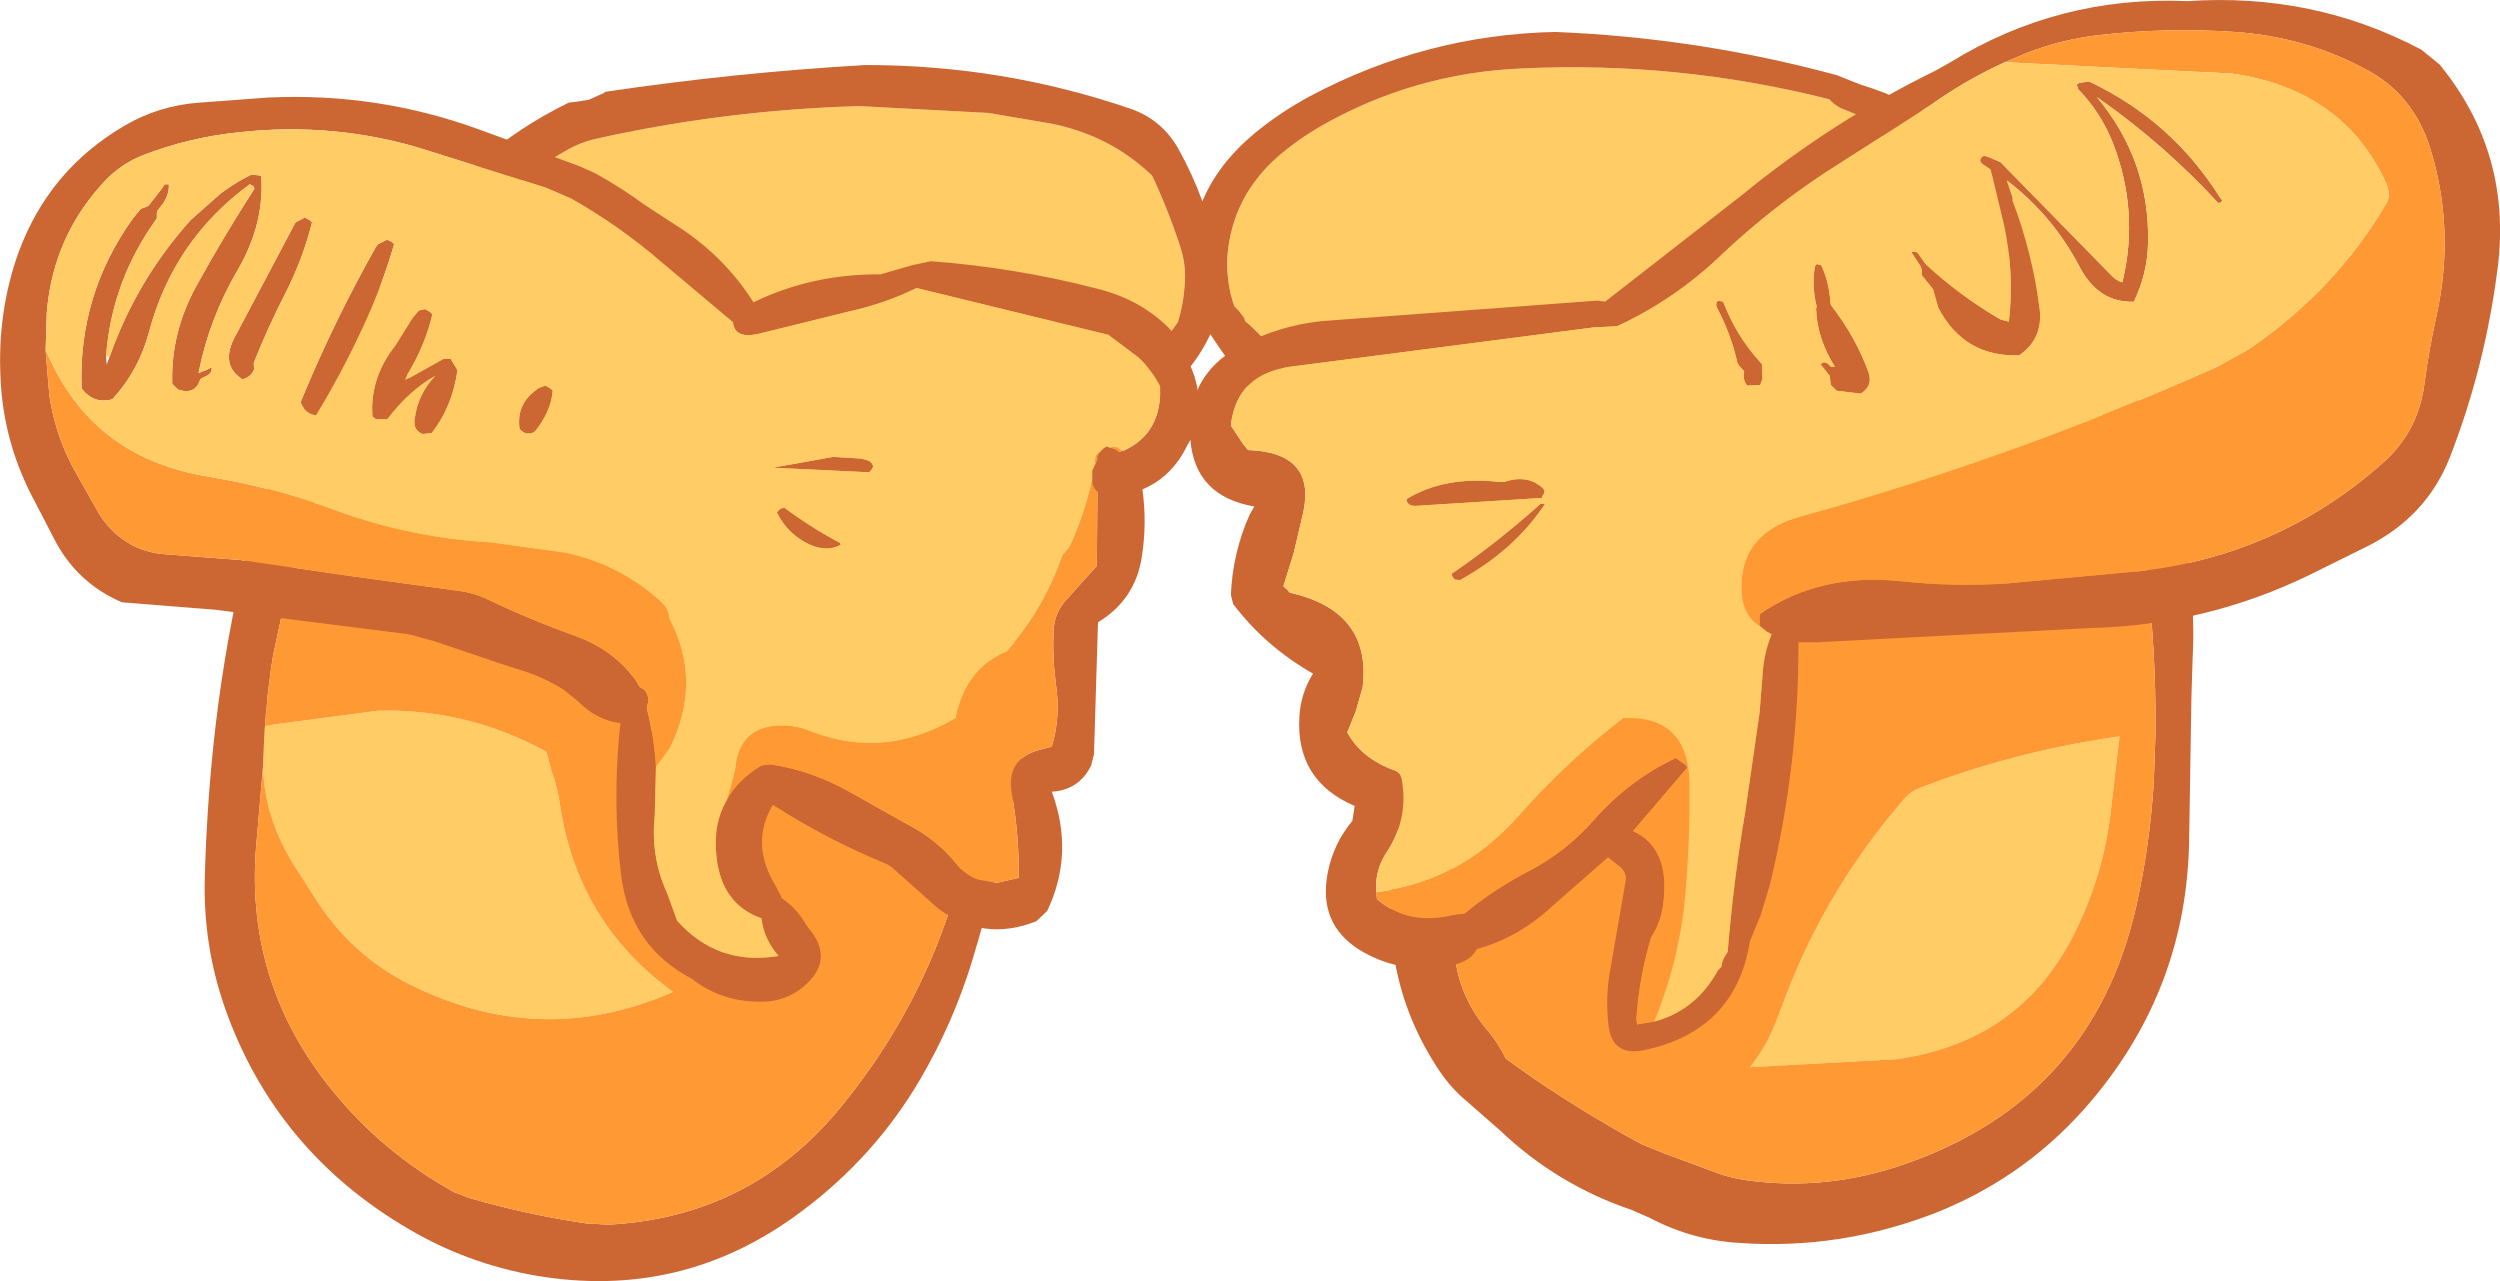 <?xml version="1.0" encoding="UTF-8" standalone="no"?>
<svg xmlns:xlink="http://www.w3.org/1999/xlink" height="112.3px" width="219.15px" xmlns="http://www.w3.org/2000/svg">
  <g transform="matrix(1.0, 0.0, 0.0, 1.0, -182.8, -48.75)">
    <path d="M310.2 128.45 Q310.05 120.7 310.25 112.95 310.3 111.8 309.85 110.8 307.5 105.7 306.95 100.0 305.95 89.45 297.25 83.5 297.3 82.9 296.9 82.55 L295.75 81.65 294.55 79.75 Q293.45 78.15 291.95 76.9 L291.85 76.6 291.4 76.0 291.0 75.6 Q290.25 73.45 290.4 71.1 290.85 65.95 294.85 62.45 296.6 60.95 298.6 59.8 306.75 55.15 316.2 54.75 329.9 54.1 343.15 57.45 343.55 57.9 344.1 58.2 L345.45 58.75 Q346.25 59.7 347.45 60.45 354.25 64.45 358.85 70.9 L360.15 72.7 Q366.75 82.15 369.85 93.15 L370.65 96.75 371.0 99.2 Q362.05 95.45 351.6 96.65 L344.75 97.7 Q335.8 99.55 329.4 106.0 326.4 109.05 324.05 112.65 321.8 116.15 318.75 119.2 L312.2 125.5 310.2 127.6 310.2 128.45 M368.2 113.35 L368.6 113.3 367.8 120.15 Q367.1 125.8 364.5 130.85 359.75 140.1 349.05 141.6 L336.2 142.3 Q337.55 140.65 338.45 138.4 L339.35 136.05 Q342.9 126.7 349.7 118.8 350.3 118.1 351.15 117.8 359.15 114.7 368.2 113.35 M208.1 99.9 Q209.3 95.2 211.3 90.65 L212.2 88.8 Q214.8 84.1 216.95 79.2 221.95 67.85 232.6 61.85 233.65 61.25 234.9 60.95 246.25 58.4 258.1 58.05 L269.45 58.65 274.75 59.55 Q280.05 60.55 283.8 64.15 285.25 67.25 286.3 70.5 286.8 72.1 286.65 73.75 286.55 75.4 286.05 77.0 L284.85 78.65 Q282.3 82.35 280.1 86.4 L277.4 90.65 277.35 90.95 277.3 91.25 Q275.0 95.2 273.4 99.65 271.9 103.85 271.0 108.15 L267.05 125.05 266.95 125.45 Q262.05 124.05 258.95 120.0 261.35 115.2 256.15 114.05 250.5 112.8 247.6 117.25 245.1 116.8 242.8 115.5 L241.5 114.55 236.85 109.3 Q235.15 107.1 232.5 106.3 229.75 105.5 228.1 103.5 227.65 102.95 227.05 102.8 217.7 100.35 208.1 99.9 M205.85 116.0 L205.95 113.65 206.0 112.75 206.05 112.4 206.85 112.25 215.95 111.05 Q223.75 110.85 230.7 114.65 L231.15 116.35 Q231.7 117.8 231.9 119.35 233.45 129.65 241.8 135.7 229.95 140.9 218.25 134.8 213.35 132.2 210.3 127.3 L208.9 125.1 Q206.0 120.75 205.85 116.0 M248.95 125.3 L249.65 127.35 249.45 127.1 Q248.25 125.8 247.6 124.15 248.35 124.15 248.85 125.05 L248.95 125.3 M238.95 120.15 L239.3 120.6 Q242.25 123.95 243.15 128.4 242.4 128.05 241.9 127.45 L241.75 127.2 Q239.15 124.1 238.3 120.15 L238.3 120.1 238.95 120.15" fill="#ffcc66" fill-rule="evenodd" stroke="none"/>
    <path d="M371.0 99.2 L370.65 96.75 369.85 93.15 Q366.75 82.15 360.15 72.7 L358.85 70.9 Q354.25 64.45 347.45 60.45 346.25 59.7 345.45 58.75 L344.1 58.2 Q343.55 57.9 343.15 57.45 329.9 54.1 316.2 54.75 306.75 55.15 298.6 59.8 296.6 60.95 294.85 62.45 290.85 65.95 290.4 71.1 290.25 73.45 291.0 75.6 L291.4 76.0 291.85 76.6 291.95 76.9 Q293.45 78.15 294.55 79.75 L295.75 81.65 296.9 82.55 Q297.3 82.9 297.25 83.5 305.95 89.45 306.95 100.0 307.5 105.7 309.85 110.8 310.3 111.8 310.25 112.95 310.05 120.7 310.2 128.45 L310.25 130.85 310.25 131.35 Q310.35 135.6 313.05 138.9 314.1 140.1 314.8 141.55 L317.05 143.15 Q321.65 146.3 326.7 149.05 L328.8 149.9 333.0 151.45 Q334.35 152.0 335.85 152.2 342.85 153.2 349.75 150.8 366.2 145.1 370.05 128.25 371.25 122.9 371.6 117.35 L371.75 113.15 371.75 112.65 Q371.8 105.9 371.0 99.2 M360.4 66.65 L363.5 71.15 Q370.55 81.75 373.75 94.05 375.35 100.1 375.0 106.6 L374.9 109.85 374.7 122.4 Q374.5 135.25 366.25 145.1 360.7 151.75 352.65 155.0 344.15 158.35 335.2 157.7 331.1 157.45 327.4 155.5 L325.8 154.8 Q319.3 152.6 314.3 147.85 L311.45 145.35 Q310.0 144.15 309.0 142.65 303.6 134.6 305.0 124.7 305.95 117.95 304.9 111.15 L303.95 107.15 Q302.15 101.45 301.1 95.7 300.45 92.15 298.35 89.15 L296.5 86.25 295.1 86.25 Q291.7 82.3 288.9 78.05 287.55 80.95 285.1 83.0 L284.6 83.2 284.0 83.0 283.85 83.2 283.45 83.8 282.8 84.9 282.15 86.1 281.7 86.4 Q279.4 90.8 277.5 95.25 L277.05 96.55 Q274.0 107.2 271.75 118.2 270.2 125.8 267.95 133.2 266.3 138.5 263.5 143.3 259.5 150.15 253.05 154.95 242.6 162.8 229.65 160.55 223.75 159.5 218.65 156.5 207.0 149.7 202.55 137.2 200.6 131.65 200.75 125.8 200.9 119.95 201.5 114.15 202.3 106.45 204.0 99.0 206.2 89.55 211.25 81.4 L218.6 70.0 Q223.95 62.0 232.65 57.75 L233.45 57.65 234.4 57.5 235.75 56.9 235.85 56.8 Q247.3 55.1 258.7 54.45 270.75 54.45 281.95 58.3 284.65 59.25 286.1 61.8 287.35 64.05 288.2 66.4 289.55 63.15 292.7 60.5 295.0 58.6 297.6 57.2 307.75 51.8 319.1 51.55 331.7 52.05 343.85 55.35 L345.85 56.15 Q354.75 58.85 360.4 66.65 M266.95 125.45 L267.05 125.05 271.0 108.15 Q271.9 103.85 273.4 99.65 275.0 95.2 277.3 91.25 L277.35 90.95 277.4 90.65 280.1 86.4 Q282.3 82.35 284.85 78.65 L286.05 77.0 Q286.55 75.4 286.65 73.75 286.8 72.1 286.3 70.5 285.25 67.25 283.8 64.15 280.05 60.55 274.75 59.55 L269.45 58.65 258.1 58.05 Q246.25 58.4 234.9 60.95 233.65 61.25 232.6 61.85 221.95 67.85 216.95 79.2 214.8 84.1 212.2 88.8 L211.3 90.65 Q209.3 95.2 208.1 99.9 L208.05 100.1 206.75 106.15 206.55 107.4 206.25 109.8 206.15 111.1 206.1 111.3 206.1 111.5 206.0 112.75 205.95 113.65 205.85 116.0 205.3 122.4 Q204.1 134.7 211.9 144.3 216.3 149.75 222.6 153.25 L223.9 153.75 Q229.05 155.25 234.25 156.0 L236.15 156.1 Q248.6 155.45 256.5 145.8 264.0 136.65 266.95 125.45" fill="#cc6633" fill-rule="evenodd" stroke="none"/>
    <path d="M310.2 128.45 L310.2 127.6 312.2 125.5 318.75 119.2 Q321.8 116.15 324.05 112.65 326.4 109.05 329.4 106.0 335.8 99.55 344.75 97.7 L351.6 96.65 Q362.05 95.45 371.0 99.2 371.8 105.9 371.75 112.65 L371.75 113.15 371.6 117.35 Q371.25 122.9 370.05 128.25 366.2 145.1 349.75 150.8 342.85 153.2 335.85 152.2 334.35 152.0 333.0 151.45 L328.8 149.9 326.7 149.05 Q321.65 146.3 317.05 143.15 L314.8 141.55 Q314.1 140.1 313.05 138.9 310.35 135.6 310.25 131.35 L310.25 130.85 310.2 128.45 M368.2 113.35 Q359.15 114.7 351.15 117.8 350.3 118.1 349.7 118.8 342.9 126.7 339.35 136.05 L338.45 138.4 Q337.55 140.65 336.2 142.3 L349.05 141.6 Q359.75 140.1 364.5 130.85 367.1 125.8 367.8 120.15 L368.6 113.3 368.2 113.35 M208.1 99.9 Q217.7 100.35 227.05 102.8 227.65 102.95 228.1 103.5 229.75 105.5 232.5 106.3 235.15 107.1 236.85 109.3 L241.5 114.55 242.8 115.5 Q245.1 116.8 247.6 117.25 250.5 112.8 256.15 114.05 261.35 115.2 258.95 120.0 262.05 124.05 266.95 125.45 264.0 136.65 256.5 145.8 248.6 155.45 236.15 156.1 L234.25 156.0 Q229.05 155.25 223.9 153.75 L222.6 153.25 Q216.3 149.75 211.9 144.3 204.1 134.7 205.3 122.4 L205.85 116.0 Q206.0 120.75 208.9 125.1 L210.3 127.3 Q213.35 132.2 218.25 134.8 229.95 140.9 241.8 135.7 233.45 129.65 231.9 119.35 231.7 117.8 231.15 116.35 L230.7 114.65 Q223.75 110.85 215.95 111.05 L206.85 112.25 206.05 112.4 206.0 112.75 206.1 111.5 206.1 111.3 206.15 111.1 206.25 109.8 206.55 107.4 206.75 106.15 208.05 100.1 208.1 99.9 M238.95 120.15 L238.3 120.1 238.3 120.15 Q239.15 124.1 241.75 127.2 L241.9 127.45 Q242.4 128.05 243.15 128.4 242.25 123.95 239.3 120.6 L238.95 120.15 M248.95 125.3 L248.85 125.05 Q248.35 124.15 247.6 124.15 248.25 125.8 249.45 127.1 L249.65 127.35 248.95 125.3" fill="#ff9933" fill-rule="evenodd" stroke="none"/>
    <path d="M337.1 103.65 L337.05 103.6 337.05 103.25 337.05 102.95 337.05 102.6 Q342.3 98.95 349.45 99.7 354.05 100.2 358.7 99.9 L370.55 98.8 Q382.65 97.35 391.65 89.35 394.85 86.55 395.35 82.2 395.75 79.25 396.4 76.35 398.05 68.8 395.8 61.65 394.35 57.15 390.5 55.0 385.1 52.0 378.7 51.55 372.85 51.15 367.05 51.8 363.65 52.15 360.45 53.4 L358.55 54.2 Q355.15 55.75 352.05 57.95 L348.95 59.95 342.85 63.85 Q338.0 67.05 333.8 71.0 329.65 75.0 324.55 77.35 L322.5 77.45 295.9 80.9 Q291.2 81.55 290.7 86.05 L291.75 87.65 292.2 88.2 Q298.15 88.4 297.05 93.65 L296.2 97.25 295.3 100.15 295.65 100.45 295.85 100.7 Q303.05 102.3 302.25 109.0 L301.65 111.1 300.9 112.95 Q302.15 115.25 305.1 116.3 305.5 116.45 305.65 116.95 306.35 120.5 304.3 123.55 303.3 125.1 303.45 126.95 L303.5 127.55 Q306.3 130.0 310.45 128.9 L311.15 128.85 Q313.75 126.7 316.85 125.1 320.1 123.4 322.55 120.6 325.65 117.1 329.7 115.2 L330.55 115.8 330.7 116.05 325.95 121.6 Q329.25 123.1 328.6 128.0 328.4 129.6 327.55 130.9 326.5 134.35 326.25 138.0 L326.3 138.55 327.8 138.3 Q331.45 137.35 333.4 133.8 L333.7 133.5 Q333.75 132.95 334.05 132.5 L334.25 132.2 Q334.75 126.0 335.8 119.85 L337.05 111.2 337.3 108.0 Q337.4 106.05 338.1 104.35 L337.65 104.1 337.1 103.65 M353.7 54.25 Q363.25 48.35 374.55 48.85 385.6 48.1 395.05 53.1 L396.65 54.4 Q403.0 62.15 401.75 72.2 400.65 80.9 397.55 88.85 395.5 94.05 390.3 96.65 L385.25 99.15 Q376.2 103.55 366.1 103.8 L342.1 105.05 340.45 105.05 Q340.5 115.75 337.95 126.3 L337.15 128.95 336.2 131.25 Q334.95 139.1 326.95 140.8 324.1 141.4 323.8 138.6 323.5 136.05 324.0 133.5 L325.3 126.0 Q325.45 125.15 324.65 124.6 L323.75 123.9 318.0 128.95 Q315.35 131.1 312.25 131.95 311.7 133.1 309.7 133.45 305.45 134.15 301.95 132.0 298.3 129.7 299.2 125.2 299.7 122.7 301.35 120.7 L301.45 120.05 301.55 119.4 Q296.4 117.2 296.7 111.65 296.8 109.55 297.9 107.8 293.7 105.4 290.9 101.7 L290.7 100.9 Q290.85 97.2 292.35 93.85 L292.75 93.15 Q287.55 92.25 287.15 87.3 L286.5 88.5 Q285.2 90.7 282.95 91.65 L282.95 91.7 Q283.35 94.6 282.9 97.5 282.35 101.3 279.05 103.3 L278.7 114.85 278.45 115.85 Q277.4 118.0 275.0 118.15 277.0 123.55 274.6 128.6 L273.65 129.5 Q269.05 131.35 265.05 128.4 L260.95 124.75 260.55 124.5 Q255.3 122.35 250.55 119.3 248.5 122.75 250.85 126.5 L251.35 127.5 Q252.65 128.35 253.55 129.95 256.25 133.0 252.9 135.5 251.6 136.45 249.9 136.55 246.2 136.7 243.45 134.55 238.05 131.75 237.25 125.5 236.5 119.3 237.1 112.9 L237.2 112.15 Q235.05 111.85 233.5 110.25 L232.2 109.2 Q230.6 108.2 228.8 107.6 L226.75 106.95 220.85 104.95 218.65 104.35 204.4 102.55 201.7 102.2 193.5 101.55 Q189.5 99.85 187.5 95.9 L185.95 92.9 Q183.1 87.7 182.85 81.95 182.55 76.15 184.4 70.95 187.05 63.65 193.75 59.75 196.75 58.0 200.25 57.75 L206.3 57.3 Q215.9 56.85 224.8 60.1 L233.55 63.3 235.0 63.95 Q237.25 65.2 239.3 66.7 L241.75 68.3 Q246.15 71.0 248.85 75.25 254.0 72.75 260.0 72.8 L262.75 72.0 264.4 71.65 Q271.8 72.2 278.95 74.05 283.25 75.1 285.95 78.25 286.55 78.95 286.65 79.85 287.55 81.4 287.8 83.0 L287.85 82.75 Q288.95 80.45 291.6 79.05 294.9 77.3 298.65 76.9 L322.85 75.1 323.5 75.2 335.5 65.85 Q343.45 59.35 352.55 54.9 L353.7 54.25 M351.1 71.2 L351.6 71.9 Q354.55 74.65 358.15 76.75 L358.9 76.95 Q359.4 72.65 358.45 68.35 L357.5 64.4 357.3 63.6 356.5 63.05 356.4 62.85 Q356.5 62.2 357.2 62.55 L358.15 62.95 367.85 72.85 Q368.3 73.35 368.85 73.5 370.35 67.25 368.0 61.25 366.95 58.6 364.95 56.55 L364.85 56.15 365.1 56.0 365.95 55.9 Q373.15 59.3 377.4 66.05 L377.6 66.3 377.5 66.5 377.25 66.55 Q372.6 61.5 366.95 57.5 L366.6 57.25 Q371.25 62.8 371.1 70.0 371.05 72.75 369.85 75.2 366.75 75.3 365.1 72.15 362.75 67.65 358.7 64.55 L358.95 65.3 359.2 66.05 359.2 66.3 Q360.95 70.9 361.6 75.85 361.9 78.45 359.8 79.9 354.95 80.05 352.7 75.7 L352.25 74.1 351.85 73.6 351.45 73.1 351.25 72.85 Q351.35 72.3 351.0 71.85 L350.35 70.85 Q350.8 70.65 351.1 71.2 M342.45 72.0 Q343.15 73.5 343.25 75.25 L343.3 75.5 Q345.45 78.25 346.6 81.4 347.0 82.6 345.9 83.25 L343.8 83.0 343.55 82.75 343.3 82.5 343.25 82.2 343.2 81.7 342.4 80.7 Q342.75 80.25 343.3 80.9 L343.65 80.9 Q342.1 78.45 342.0 75.85 L342.05 75.6 Q341.6 73.8 341.9 72.1 L342.05 71.9 342.45 72.0 M337.25 80.7 L337.3 81.95 337.1 82.5 335.95 82.55 Q335.6 82.1 335.65 81.55 L335.7 81.3 335.25 80.8 335.1 80.55 Q334.55 78.05 333.3 75.7 333.15 75.35 333.4 75.1 L333.85 75.2 Q335.0 78.2 337.1 80.5 L337.25 80.7 M281.3 88.25 Q284.65 86.75 284.5 82.6 283.75 81.15 282.55 80.05 L279.95 78.1 263.15 74.0 Q260.4 75.35 257.25 76.05 L249.35 78.0 Q247.2 78.5 247.05 77.0 L240.8 71.75 Q237.1 68.55 232.85 66.15 L230.65 65.2 220.15 61.9 Q212.2 59.4 203.7 60.35 199.35 60.8 195.35 62.35 193.55 63.05 192.15 64.45 187.45 69.35 186.9 76.15 L186.8 79.45 186.85 80.15 187.1 83.1 187.1 83.25 187.25 84.15 Q187.85 87.35 189.4 90.1 L191.4 93.65 Q192.35 95.25 193.9 96.25 195.45 97.25 197.5 97.35 L203.95 97.85 213.55 99.25 223.05 100.55 Q224.25 100.7 225.35 101.2 229.2 103.05 233.25 104.5 236.7 105.75 238.6 108.5 L238.9 109.0 239.2 109.15 239.4 109.35 Q239.7 109.8 239.6 110.35 L239.5 110.85 Q240.15 113.35 240.3 115.95 L240.2 120.15 Q239.8 123.8 241.3 127.1 L242.15 129.45 Q245.7 133.45 251.05 132.55 249.75 131.05 249.55 129.25 246.0 128.0 245.6 123.75 245.3 120.95 246.5 118.9 247.45 117.1 249.55 115.85 L250.3 115.75 Q254.05 116.3 257.5 118.3 L262.6 121.15 Q265.05 122.45 266.75 124.6 267.45 125.45 268.5 125.85 L270.15 126.15 272.1 125.7 Q272.15 122.0 271.5 118.35 270.95 115.3 273.85 114.5 L275.0 114.2 Q275.8 111.55 275.35 108.65 275.05 106.35 275.15 104.15 275.2 102.45 276.3 101.3 L278.95 98.35 279.0 91.85 278.85 91.7 Q278.55 91.35 278.55 90.85 L278.55 90.8 278.55 90.0 278.95 89.15 279.0 89.1 279.0 88.8 279.15 88.45 279.55 88.05 279.8 87.9 280.1 88.0 280.05 88.0 280.45 88.1 280.95 88.35 281.3 88.25 M251.55 93.25 Q253.9 95.0 256.45 96.35 L256.5 96.5 Q255.15 97.25 253.4 96.3 251.7 95.35 250.9 93.65 L251.2 93.35 251.55 93.25 M258.3 88.95 L259.0 89.15 259.25 89.4 259.35 89.65 259.25 89.85 259.0 90.15 250.55 89.75 255.85 88.8 258.3 88.95 M306.1 92.5 Q309.45 90.45 314.25 91.0 L314.65 91.0 Q316.7 90.3 318.05 91.55 L318.2 91.75 318.15 92.0 318.0 92.25 317.95 92.4 306.8 93.1 Q306.1 93.05 306.1 92.5 M318.25 92.9 Q315.65 96.85 311.05 99.45 L310.8 99.6 310.3 99.55 310.1 99.25 310.05 99.05 Q314.0 96.35 317.75 93.0 L317.85 92.9 318.1 92.9 318.25 92.9 M192.4 80.05 Q194.75 73.35 199.5 68.05 L202.15 65.7 Q203.5 64.7 204.85 64.05 L205.7 64.15 Q206.0 68.35 203.65 72.4 201.15 76.65 200.2 81.45 L200.85 81.2 201.35 80.95 Q201.45 81.5 200.7 81.8 L200.35 82.0 Q199.95 83.4 198.4 82.9 L198.15 82.65 197.9 82.4 Q197.75 77.9 200.05 73.75 202.45 69.4 205.1 65.3 L205.05 65.1 204.7 64.9 Q198.0 69.8 195.85 77.9 194.95 81.25 192.65 83.75 191.0 84.2 189.95 82.8 189.65 74.6 194.45 67.9 L195.15 67.05 195.3 67.0 195.8 66.8 196.9 65.4 197.25 64.9 197.6 64.9 Q197.65 65.8 197.05 66.65 L196.65 67.15 196.55 67.4 196.55 67.9 Q192.6 73.35 192.1 79.95 L192.15 80.7 192.4 80.05 M209.95 68.05 L210.15 68.25 Q209.4 71.3 207.85 74.4 206.3 77.4 205.05 80.55 L205.05 80.8 205.1 81.05 Q204.85 81.8 204.05 82.0 202.15 80.8 203.3 78.45 L208.7 68.25 209.45 67.85 209.5 67.8 209.95 68.05 M217.15 69.95 L217.35 70.15 Q216.3 73.8 214.6 77.45 212.75 81.45 210.5 85.15 209.5 85.0 209.15 84.0 212.0 77.05 215.75 70.4 L215.95 70.15 216.65 69.8 216.7 69.75 217.15 69.95 M218.65 81.9 L221.7 80.2 222.3 80.2 222.75 80.95 222.9 81.2 Q222.45 84.4 220.65 86.7 L219.85 86.8 Q219.0 86.45 219.15 85.5 219.4 83.35 220.95 81.7 218.65 83.0 216.75 85.5 L215.75 85.5 215.45 85.25 Q215.2 81.9 217.45 79.05 L218.95 76.65 219.45 76.05 219.6 75.95 220.05 75.85 220.5 76.1 220.7 76.3 Q220.1 78.95 218.5 81.6 L218.3 82.05 218.65 81.9 M230.6 82.55 L231.05 82.8 231.25 83.0 Q231.1 84.8 229.75 86.5 L229.6 86.65 Q228.85 86.95 228.35 86.35 228.05 84.3 229.65 83.05 L229.95 82.8 230.2 82.7 230.6 82.55" fill="#cc6633" fill-rule="evenodd" stroke="none"/>
    <path d="M358.55 54.2 L360.45 53.4 Q363.65 52.15 367.05 51.8 372.85 51.15 378.7 51.55 385.1 52.0 390.5 55.0 394.35 57.15 395.8 61.65 398.05 68.8 396.4 76.35 395.75 79.25 395.35 82.2 394.85 86.55 391.65 89.35 382.65 97.35 370.55 98.8 L358.7 99.9 Q354.05 100.2 349.45 99.7 342.3 98.95 337.05 102.6 L337.05 102.95 337.05 103.25 337.05 103.6 337.1 103.65 Q335.5 102.7 335.45 100.3 335.4 95.5 340.55 94.05 359.4 88.85 377.15 80.9 L379.95 79.35 Q387.6 74.1 392.0 66.55 392.4 65.85 392.0 64.9 388.3 56.65 378.5 55.2 L369.4 54.75 358.55 54.2 M327.8 138.3 L326.3 138.55 326.25 138.0 Q326.5 134.35 327.55 130.9 328.4 129.6 328.6 128.0 329.25 123.1 325.95 121.6 L330.7 116.05 330.55 115.8 329.7 115.2 Q325.65 117.1 322.55 120.6 320.1 123.4 316.85 125.1 313.75 126.7 311.15 128.85 L310.45 128.9 Q306.3 130.0 303.5 127.55 L303.45 126.95 Q310.6 126.15 315.8 120.4 320.15 115.45 325.1 111.7 330.8 111.45 330.9 117.4 330.95 122.25 330.55 127.0 330.05 132.85 327.8 138.3 M186.8 79.45 L187.25 80.4 Q191.3 89.0 201.2 90.55 L203.85 91.05 Q208.2 92.0 212.4 93.55 218.85 95.9 225.9 96.3 L232.4 97.2 Q237.2 98.25 240.7 101.45 241.4 102.05 241.5 103.0 244.4 108.55 241.5 114.35 L240.3 115.95 Q240.15 113.35 239.5 110.85 L239.6 110.35 Q239.7 109.8 239.4 109.35 L239.2 109.15 238.9 109.0 238.6 108.5 Q236.7 105.75 233.25 104.5 229.2 103.05 225.35 101.2 224.25 100.7 223.05 100.55 L213.55 99.25 203.95 97.85 197.5 97.35 Q195.45 97.25 193.9 96.25 192.35 95.25 191.4 93.65 L189.4 90.1 Q187.85 87.35 187.25 84.15 L187.1 83.25 187.1 83.1 186.85 80.15 186.8 79.45 M246.5 118.9 L246.85 117.8 247.25 116.15 Q247.55 112.6 250.9 112.35 252.35 112.25 253.75 112.8 260.25 115.4 266.55 111.7 267.45 107.3 271.05 105.85 274.3 102.2 275.95 97.45 L276.6 96.65 Q277.9 93.85 278.55 90.85 278.55 91.35 278.85 91.7 L279.0 91.85 278.95 98.35 276.3 101.3 Q275.2 102.45 275.15 104.15 275.05 106.35 275.35 108.65 275.8 111.55 275.0 114.2 L273.85 114.5 Q270.95 115.3 271.5 118.35 272.15 122.0 272.1 125.7 L270.15 126.15 268.5 125.85 Q267.45 125.45 266.75 124.6 265.05 122.45 262.6 121.15 L257.5 118.3 Q254.05 116.3 250.3 115.75 L249.55 115.85 Q247.45 117.1 246.5 118.9 M278.95 89.15 L278.8 89.35 278.85 88.9 Q278.85 88.6 279.15 88.45 L279.0 88.8 279.0 89.1 278.95 89.15 M280.1 88.0 L280.6 87.95 281.3 88.25 280.95 88.35 280.45 88.1 280.05 88.0 280.1 88.0" fill="#ff9933" fill-rule="evenodd" stroke="none"/>
    <path d="M358.55 54.2 L369.4 54.75 378.5 55.2 Q388.3 56.65 392.0 64.9 392.4 65.85 392.0 66.55 387.6 74.1 379.95 79.35 L377.15 80.9 Q359.4 88.85 340.55 94.05 335.4 95.5 335.45 100.3 335.5 102.7 337.1 103.65 L337.65 104.1 338.1 104.35 Q337.4 106.05 337.3 108.0 L337.05 111.2 335.8 119.85 Q334.75 126.0 334.25 132.2 L334.05 132.5 Q333.75 132.95 333.7 133.5 L333.4 133.8 Q331.45 137.35 327.8 138.3 330.05 132.85 330.55 127.0 330.95 122.25 330.9 117.4 330.8 111.45 325.1 111.7 320.15 115.45 315.8 120.4 310.6 126.15 303.45 126.95 303.3 125.1 304.3 123.55 306.35 120.5 305.65 116.95 305.5 116.45 305.1 116.3 302.15 115.25 300.9 112.95 L301.65 111.1 302.25 109.0 Q303.05 102.3 295.85 100.7 L295.65 100.45 295.3 100.15 296.2 97.25 297.05 93.65 Q298.15 88.4 292.2 88.2 L291.75 87.65 290.7 86.05 Q291.2 81.55 295.9 80.9 L322.5 77.45 324.55 77.35 Q329.65 75.0 333.8 71.0 338.0 67.05 342.85 63.85 L348.95 59.95 352.05 57.95 Q355.15 55.75 358.55 54.2 M337.25 80.7 L337.1 80.5 Q335.0 78.2 333.85 75.2 L333.4 75.1 Q333.15 75.35 333.3 75.7 334.55 78.05 335.1 80.55 L335.25 80.8 335.7 81.3 335.65 81.55 Q335.6 82.1 335.95 82.55 L337.1 82.5 337.3 81.95 337.25 80.7 M342.45 72.0 L342.05 71.9 341.9 72.1 Q341.6 73.8 342.05 75.6 L342.0 75.85 Q342.1 78.45 343.65 80.9 L343.3 80.9 Q342.75 80.25 342.4 80.7 L343.2 81.7 343.25 82.2 343.3 82.5 343.55 82.75 343.8 83.0 345.9 83.25 Q347.0 82.6 346.6 81.4 345.45 78.25 343.3 75.5 L343.25 75.25 Q343.15 73.5 342.45 72.0 M351.1 71.2 Q350.8 70.65 350.35 70.85 L351.0 71.85 Q351.35 72.3 351.25 72.85 L351.45 73.1 351.85 73.6 352.25 74.1 352.7 75.7 Q354.95 80.05 359.8 79.9 361.9 78.45 361.6 75.85 360.95 70.9 359.2 66.3 L359.2 66.05 358.95 65.3 358.7 64.55 Q362.75 67.65 365.1 72.15 366.75 75.3 369.85 75.2 371.05 72.75 371.1 70.0 371.25 62.8 366.6 57.25 L366.95 57.5 Q372.6 61.5 377.25 66.55 L377.5 66.5 377.6 66.3 377.4 66.05 Q373.15 59.3 365.95 55.9 L365.1 56.0 364.85 56.15 364.95 56.55 Q366.95 58.6 368.0 61.25 370.35 67.25 368.85 73.5 368.3 73.35 367.85 72.85 L358.15 62.95 357.2 62.55 Q356.5 62.2 356.4 62.85 L356.5 63.05 357.3 63.6 357.5 64.4 358.45 68.35 Q359.4 72.65 358.9 76.95 L358.15 76.75 Q354.55 74.65 351.6 71.9 L351.1 71.2 M186.8 79.45 L186.9 76.15 Q187.45 69.35 192.15 64.45 193.55 63.05 195.35 62.35 199.35 60.8 203.7 60.35 212.2 59.4 220.15 61.9 L230.65 65.2 232.85 66.15 Q237.1 68.55 240.8 71.75 L247.05 77.0 Q247.2 78.5 249.35 78.0 L257.25 76.05 Q260.4 75.35 263.15 74.0 L279.95 78.1 282.55 80.05 Q283.75 81.15 284.5 82.6 284.65 86.75 281.3 88.25 L280.6 87.95 280.1 88.0 279.8 87.9 279.55 88.05 279.15 88.45 Q278.85 88.6 278.85 88.9 L278.8 89.35 278.95 89.15 278.55 90.0 278.55 90.8 278.55 90.85 Q277.9 93.85 276.6 96.65 L275.95 97.45 Q274.3 102.2 271.05 105.85 267.45 107.3 266.55 111.7 260.25 115.4 253.75 112.8 252.35 112.25 250.9 112.35 247.55 112.6 247.25 116.15 L246.85 117.8 246.5 118.9 Q245.3 120.95 245.6 123.75 246.0 128.0 249.55 129.25 249.75 131.05 251.05 132.55 245.7 133.45 242.15 129.45 L241.3 127.1 Q239.8 123.8 240.2 120.15 L240.3 115.95 241.5 114.35 Q244.4 108.55 241.5 103.0 241.4 102.05 240.7 101.45 237.2 98.25 232.4 97.2 L225.9 96.3 Q218.85 95.9 212.4 93.55 208.2 92.0 203.85 91.05 L201.2 90.55 Q191.3 89.0 187.25 80.4 L186.8 79.45 M258.3 88.95 L255.85 88.8 250.55 89.75 259.0 90.15 259.25 89.85 259.35 89.65 259.25 89.4 259.0 89.15 258.3 88.95 M251.55 93.25 L251.2 93.35 250.9 93.65 Q251.7 95.35 253.4 96.3 255.15 97.25 256.5 96.5 L256.45 96.35 Q253.9 95.0 251.55 93.25 M192.1 79.95 Q192.6 73.35 196.55 67.9 L196.55 67.4 196.65 67.15 197.05 66.65 Q197.65 65.8 197.6 64.9 L197.25 64.9 196.9 65.4 195.8 66.8 195.3 67.0 195.15 67.05 194.45 67.9 Q189.65 74.6 189.95 82.8 191.0 84.2 192.65 83.75 194.95 81.25 195.85 77.9 198.0 69.8 204.7 64.9 L205.05 65.1 205.1 65.3 Q202.45 69.4 200.05 73.75 197.75 77.9 197.9 82.4 L198.15 82.65 198.4 82.9 Q199.95 83.4 200.35 82.0 L200.7 81.8 Q201.45 81.5 201.35 80.95 L200.85 81.2 200.2 81.45 Q201.15 76.65 203.65 72.4 206.0 68.35 205.7 64.15 L204.85 64.05 Q203.5 64.7 202.15 65.7 L199.5 68.05 Q194.75 73.35 192.4 80.05 L192.1 79.95 M318.25 92.9 L318.1 92.9 317.85 92.9 317.75 93.0 Q314.0 96.35 310.05 99.05 L310.1 99.25 310.3 99.55 310.8 99.6 311.05 99.45 Q315.65 96.85 318.25 92.9 M306.1 92.5 Q306.1 93.05 306.8 93.1 L317.95 92.4 318.0 92.25 318.15 92.0 318.2 91.75 318.05 91.55 Q316.7 90.3 314.65 91.0 L314.25 91.0 Q309.45 90.45 306.1 92.5 M218.5 81.6 Q220.1 78.95 220.7 76.3 L220.5 76.1 220.05 75.85 219.6 75.95 219.45 76.05 218.95 76.65 217.45 79.05 Q215.2 81.9 215.45 85.25 L215.75 85.5 216.75 85.5 Q218.65 83.0 220.95 81.7 219.4 83.35 219.15 85.5 219.0 86.45 219.85 86.8 L220.65 86.7 Q222.45 84.4 222.9 81.2 L222.75 80.95 222.3 80.2 221.7 80.2 218.65 81.9 218.5 81.6 M217.15 69.95 L216.7 69.75 216.65 69.8 215.95 70.15 215.75 70.4 Q212.0 77.05 209.15 84.0 209.5 85.0 210.5 85.15 212.75 81.45 214.6 77.45 216.3 73.8 217.35 70.15 L217.15 69.95 M209.95 68.05 L209.5 67.8 209.45 67.85 208.7 68.25 203.3 78.45 Q202.15 80.8 204.05 82.0 204.85 81.8 205.1 81.05 L205.05 80.8 205.05 80.55 Q206.3 77.4 207.85 74.4 209.4 71.3 210.15 68.25 L209.95 68.05 M230.6 82.55 L230.2 82.7 229.95 82.8 229.65 83.05 Q228.05 84.3 228.35 86.35 228.85 86.95 229.6 86.65 L229.75 86.5 Q231.1 84.8 231.25 83.0 L231.05 82.8 230.6 82.55" fill="#ffcc66" fill-rule="evenodd" stroke="none"/>
  </g>
</svg>
